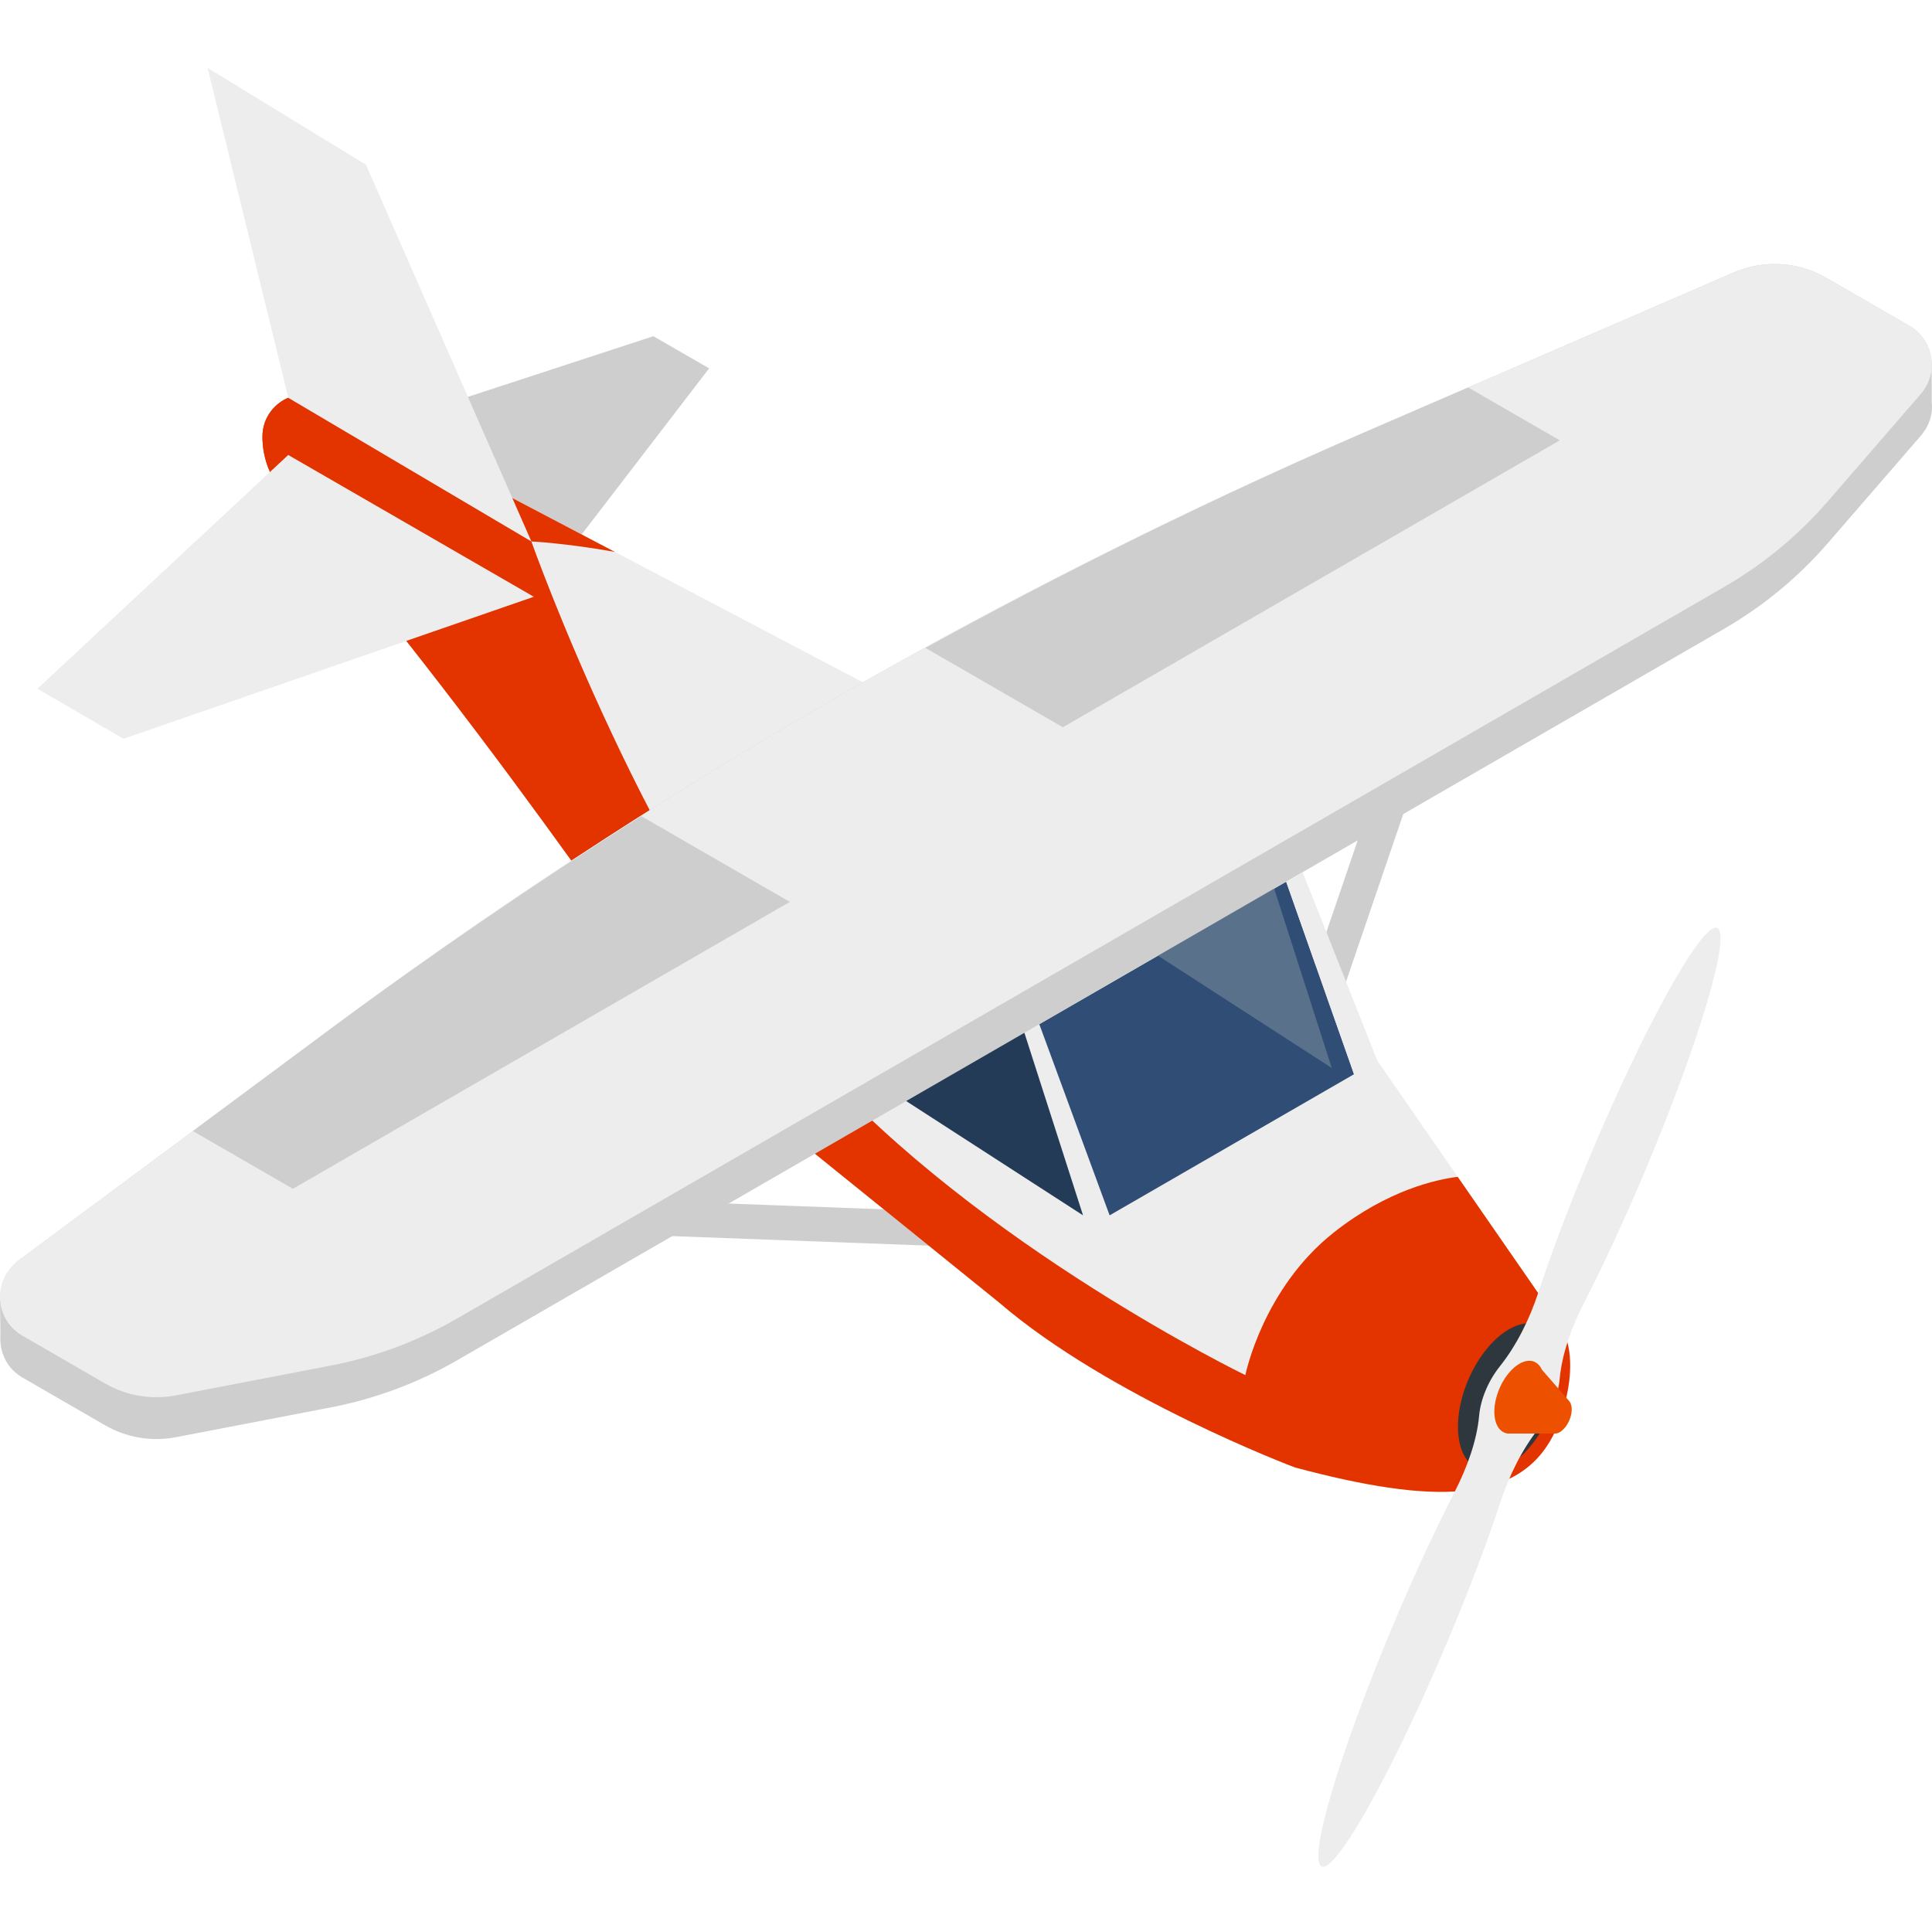 <svg viewBox="0 -18 512.001 512" xmlns="http://www.w3.org/2000/svg"><g fill="#cecece"><path d="m85.586 296.965 188.969 7.016-.344 9.168-188.965-7.016zm0 0"/><path d="m384.766 131.547 8.684 2.965-44.461 130.305-8.684-2.961zm0 0"/><path d="m141.469 140.148 46.457-60.527-14.77-8.523-96.727 31.633zm0 0"/></g><path d="m411.535 330.309-25.223-36.438-21.293-30.762c-18.93-27.352-43.703-50.152-72.523-66.758l-156.727-82.371-49.391-25.957c-7.477-4.316-16.824 1.074-16.824 9.707 0 2.98.574 5.93 1.691 8.691l.723 1.781c8.605 10.129 16.652 19.867 24.195 29.207 52.777 65.375 80.738 111.23 102.254 136.164l66.336 53.59c29.145 25.109 78.207 43.668 78.441 43.727 36.359 9.727 59.109 9.727 68.48-8.609-.004.004 10.094-20.336-.141-31.973zm0 0" fill="#ededed"/><path d="m162.93 128.258-76.551-40.23c-7.477-4.32-16.824 1.074-16.824 9.707 0 2.895.562 5.754 1.621 8.445l69.645 19.316c.004 0 8.848.402 22.109 2.762zm0 0" fill="#e33400"/><path d="m264.754 327.168c29.145 25.109 78.207 43.664 78.441 43.727 36.355 9.727 59.109 9.727 68.477-8.609 0 0 10.094-20.34-.141-31.977l-25.223-36.438c-5.504.676-18.473 3.434-32.762 14.688-18.926 14.914-23.516 37.859-23.516 37.859s-70.551-34.207-114.145-83.066c-43.59-48.859-75.066-137.855-75.066-137.855l-5.055-11.512-49.391-25.957c-7.473-4.32-16.82 1.07-16.82 9.703 0 2.98.574 5.93 1.691 8.691l.719 1.781c68.855 81.051 101.859 136.879 126.449 165.371zm0 0" fill="#e33400"/><path d="m76.406 87.43-21.383-87.43 41.969 25.66 43.832 99.836zm0 0" fill="#ededed"/><path d="m141.469 140.148-108.742 37.637-22.809-13.262 66.465-61.953zm0 0" fill="#ededed"/><path d="m275.426 253.418 18.633 50.66 64.77-37.395-17.98-51.035zm0 0" fill="#304e75"/><path d="m270.637 253.094 16.379 50.984-59.172-38.234v-37.457zm0 0" fill="#243b58"/><path d="m352.934 265.023-16.375-50.98-8.375-4.836-33.016 18.492zm0 0" fill="#59718b"/><path d="m511.906 78.184c-.148-3.906-2.203-7.699-5.922-9.848l-22.031-12.73c-7.469-4.316-16.539-4.84-24.457-1.41l-98.027 42.445c-48.582 21.039-95.918 44.852-141.766 71.32-45.848 26.473-90.137 55.559-132.648 87.113l-82.25 61.055c-3.625 2.691-4.805 10.785-4.805 10.785l.121 8.867c-.352 4.344 1.574 8.824 5.82 11.277l21.898 12.652c5.672 3.277 12.34 4.402 18.777 3.164l41.035-7.898c11.793-2.27 23.125-6.496 33.527-12.5l335.668-193.797c10.402-6.008 19.727-13.707 27.59-22.789l24.586-28.391c2.289-2.645 3.266-5.844 2.906-9.004zm0 0" fill="#cecece"/><path d="m121.18 331.391 335.668-193.801c10.402-6.004 19.727-13.707 27.59-22.785l24.586-28.391c4.891-5.645 3.426-14.344-3.039-18.078l-22.031-12.73c-7.469-4.316-16.539-4.84-24.457-1.41l-98.027 42.445c-48.582 21.039-95.918 44.852-141.766 71.32-45.848 26.473-90.137 55.559-132.648 87.113l-82.25 61.055c-6.871 5.098-6.27 15.566 1.137 19.844l21.898 12.652c5.672 3.277 12.34 4.398 18.777 3.16l41.035-7.895c11.793-2.27 23.125-6.496 33.527-12.5zm0 0" fill="#ededed"/><path d="m413.363 344.488c0 9.934-6.039 21.477-13.492 25.781-7.449 4.301-13.492-.266-13.492-10.199 0-9.938 6.043-21.48 13.492-25.781 7.453-4.305 13.492.262 13.492 10.199zm0 0" fill="#2e373d"/><path d="m411.59 354.125c.984-2.352 1.555-4.637 1.742-6.711.578-6.488 3.113-13.652 6.539-20.324 5.102-9.93 10.785-22.148 16.379-35.477 14.426-34.359 22.777-62.902 18.652-63.758-4.125-.852-19.164 26.309-33.59 60.664-5.598 13.328-10.266 25.758-13.652 36.043-2.273 6.91-5.68 13.895-10.207 19.566-1.449 1.816-2.734 3.949-3.723 6.301-.984 2.355-1.555 4.637-1.742 6.715-.578 6.488-3.109 13.648-6.539 20.32-5.102 9.93-10.781 22.152-16.379 35.48-14.426 34.355-22.777 62.902-18.652 63.754 4.125.855 19.164-26.305 33.59-60.664 5.598-13.328 10.266-25.758 13.652-36.043 2.277-6.91 5.684-13.891 10.207-19.562 1.449-1.816 2.734-3.953 3.723-6.305zm0 0" fill="#ededed"/><path d="m415.723 353.176.008-.02-7.113-8.18c-.398-.871-.961-1.547-1.688-1.938l-.02-.027-.004.008c-.359-.191-.75-.324-1.184-.375-3.258-.375-7.27 3.637-8.961 8.957-1.691 5.32-.422 9.938 2.836 10.309l12.309-.012c1.551.18 3.461-1.73 4.266-4.262.621-1.949.391-3.676-.449-4.461zm0 0" fill="#ed5100"/><path d="m365.02 263.109-19.777-49.91-4.395 2.449 17.98 51.035zm0 0" fill="#ededed"/><path d="m51.125 281.746 26.488 15.297 131.695-76.035-39.371-22.73c-28.277 17.961-55.973 36.824-82.883 56.797zm0 0" fill="#cecece"/><path d="m245.246 153.703 36.422 21.023 131.691-76.031-24.27-14.012-27.621 11.957c-39.633 17.164-78.383 36.27-116.223 57.062zm0 0" fill="#cecece"/></svg>